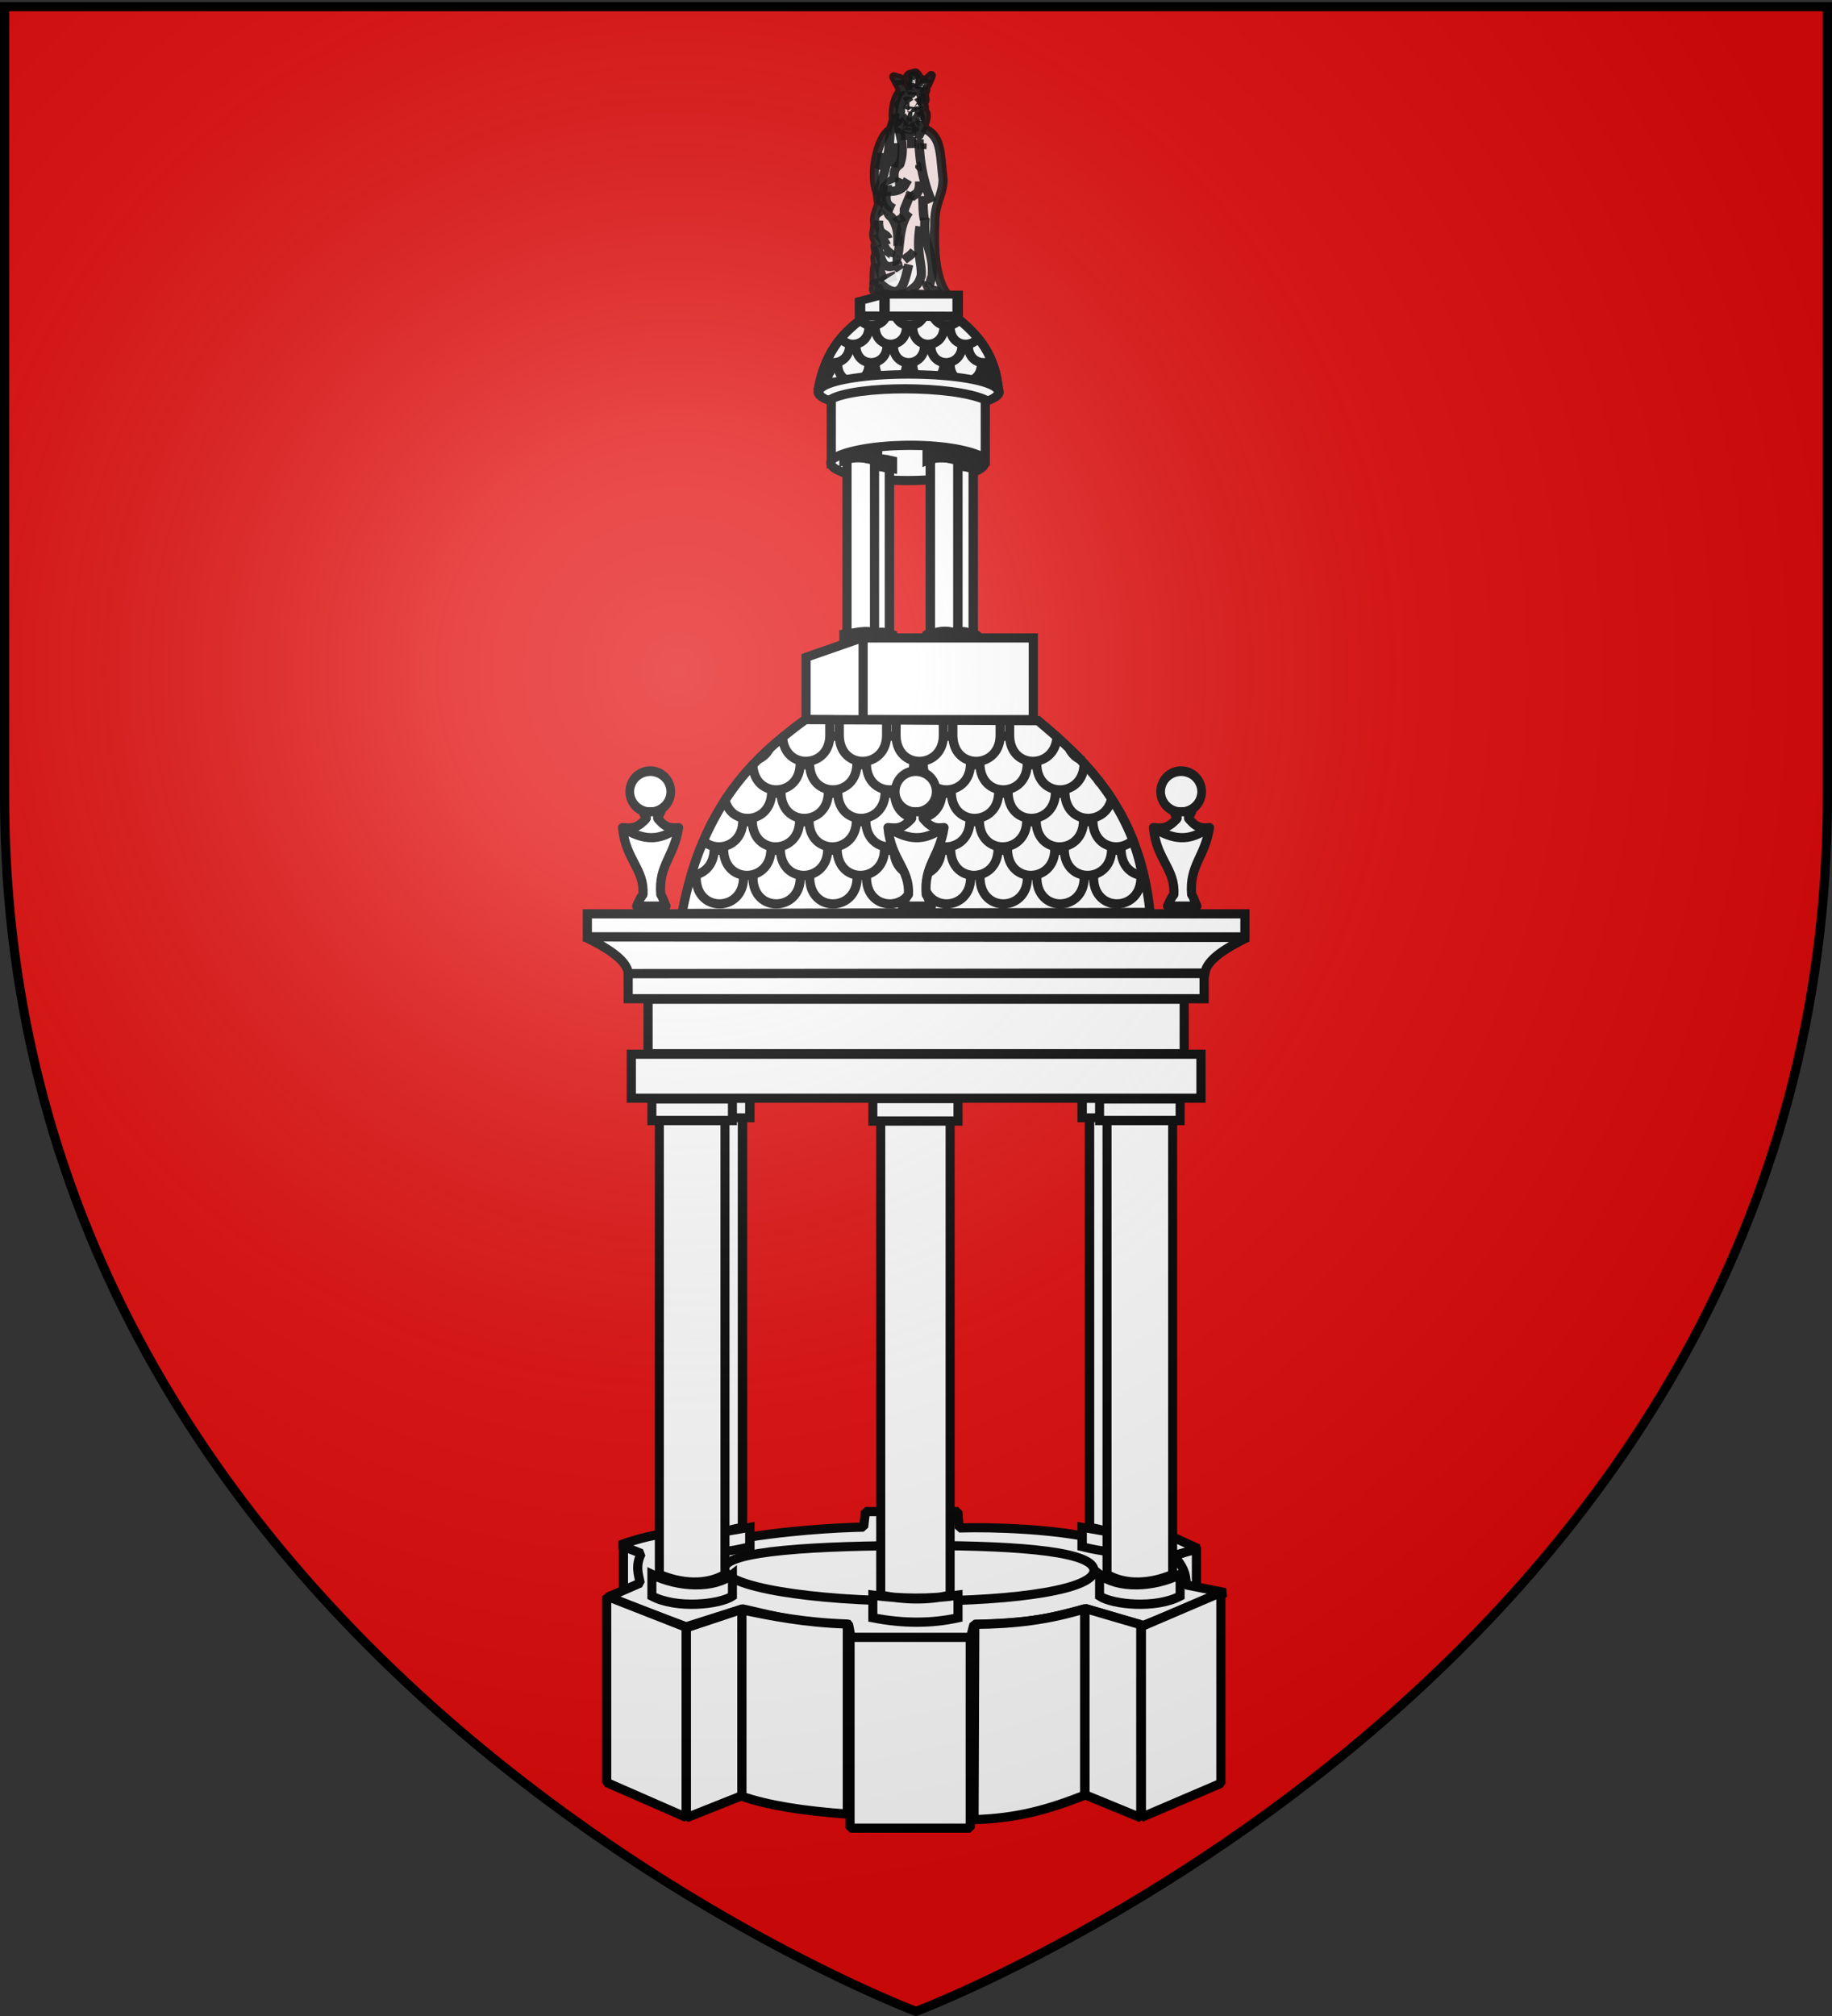 <svg xmlns="http://www.w3.org/2000/svg" xmlns:xlink="http://www.w3.org/1999/xlink" width="600" height="660" version="1.0"><rect width="100%" height="100%" fill="#333333" stroke="none"/><desc>Flag of Canton of Valais (Wallis)</desc><defs><radialGradient xlink:href="#a" id="c" cx="221.445" cy="226.331" r="300" fx="221.445" fy="226.331" gradientTransform="matrix(1.353 0 0 1.349 -77.63 -85.747)" gradientUnits="userSpaceOnUse"/><linearGradient id="a"><stop offset="0" style="stop-color:white;stop-opacity:.314"/><stop offset=".19" style="stop-color:white;stop-opacity:.251"/><stop offset=".6" style="stop-color:#6b6b6b;stop-opacity:.125"/><stop offset="1" style="stop-color:black;stop-opacity:.125"/></linearGradient><clipPath id="b" clipPathUnits="userSpaceOnUse"><path d="M272.108 142.835c2.44-12.653 8.764-18.472 15.047-22.876l28.308.123c5.44 4.442 12.378 10.367 13.645 22.63z" style="fill:#fff;fill-opacity:1;stroke:#000;stroke-width:3;stroke-linecap:butt;stroke-linejoin:miter;stroke-miterlimit:4;stroke-opacity:1;stroke-dasharray:none;display:inline"/></clipPath></defs><g style="display:inline"><path d="M300 658.5s298.5-112.32 298.5-397.772V2.176H1.5v258.552C1.5 546.18 300 658.5 300 658.5" style="fill:#e20909;fill-opacity:1;fill-rule:evenodd;stroke:none"/></g><g style="display:inline"><g style="fill:#fff;fill-opacity:1"><path d="M479.52 171.942c-27.197 12.077-46.774 100.584-29.194 140.815 1.145 15.28 2.29 19.8 3.434 25.76-16.945 43.352-5.59 34.687-10.303 58.386-4.452 21.995 6.371 24.337 5.152 34.345-8.941-5.342 2.884 14.634-3.516 25.387-.178 11.618 1.443 11.978 1.798 15.828-6.381 14.798-1.628 35.873-5.152 58.387l12.021 8.586 153.564 1.717c-29.426-36.651-30.036-112.559-27.952-159.094-.866-45.462 17.041-61.013 18.646-97.523-7.5-64.626-3.093-99.356-45.645-117.284 5.038-10.166 15.26-38.409-1.587-39.1 11.234-8.497 1.279-10.914.858-16.314 6.544-1.438 7.432-11.482 3.435-13.235 3.259-2.828.427-5.655-.859-8.483 2.41-1.71 6.652-7.642 4.293-10.91-1.104-10.015-1.73 9.598 12.88-29.194-5.903 4.223-9.06 13.33-19.142 9.194l-6.157 11.916c-4.951.392-2.432.836-5.863-3.33 9.86-4.527 3.301-17.47-4.042-23.643-14.226 4.077-23.614 1.305-14.848 26.87-1.377 8.123-7.003 1.674-14.241 4.145-6.476-19.75 5.264-15.25-19.706-22.22l12.628 23.833c-.314 3.704 4.157 3.35 2.84 7.67-11.406 12.447-18.785 35.49-16.474 65.166z" style="opacity:.9;fill:#fff;fill-opacity:1;fill-rule:evenodd;stroke:#000;stroke-width:20.574;stroke-linecap:butt;stroke-linejoin:round;stroke-miterlimit:4;stroke-opacity:1;stroke-dasharray:none;display:inline" transform="matrix(.146 0 0 .146 221.578 17.428)"/><path d="M491.54 135.88c2.707 35.33 24.968 68.179 9.445 112.91-6.195 4.942-15.107 10.154-12.739 31.743-2.985.36-37.403 34.548-37.062 37.376" style="opacity:.9;fill:#fff;fill-opacity:1;fill-rule:evenodd;stroke:#000;stroke-width:20.574;stroke-linecap:butt;stroke-linejoin:round;stroke-miterlimit:4;stroke-opacity:1;stroke-dasharray:none" transform="matrix(.146 0 0 .146 221.578 17.428)"/><path d="M499.03 164.542c5.086-6.274 3.544-10.83 4.428-17.104-6.153 1.328-5.41-3.518-2.428-13.609 3.393-2.906.072-9.56-.786-13.608-4.716-9.895 3.737-8.267 7.286-10.929 4.536-3.499-3.573-7.84-1.214-11.536-.995-3.745 1.503-1.06 7.893-3.035l12.75-4.25 4.857-7.893M528.89 119.995c-.816 6.645-.456 8.47-.429 12.45-1.172 4.364-4.073 1.259-5.832.125" style="opacity:.9;fill:#fff;fill-opacity:1;fill-rule:evenodd;stroke:#000;stroke-width:20.574;stroke-linecap:butt;stroke-linejoin:round;stroke-miterlimit:4;stroke-opacity:1;stroke-dasharray:none;display:inline" transform="matrix(.146 0 0 .146 221.578 17.428)"/><path d="M506.137 142.32c6.435 5.18 5.643 15.24 24.618 11.768 5.211-4.612 7.279-7.125 10.75-11.55 2.554-3.254 2.459-7.872 3.7-16.104M512.147 113.126c3.896 2.21 7.544 3.925 10.304 3.863M536.618 117.419c2.147 2.123 7.728 2.98 7.728 1.717M540.053 111.408c1.256-1.144 3.052-1.43 7.727-2.576M522.88 110.12c-2.438-3.374-5.74-4.16-10.733-1.288" style="opacity:.9;fill:#fff;fill-opacity:1;fill-rule:evenodd;stroke:#000;stroke-width:20.574;stroke-linecap:butt;stroke-linejoin:round;stroke-miterlimit:4;stroke-opacity:1;stroke-dasharray:none;display:inline" transform="matrix(.146 0 0 .146 221.578 17.428)"/><path d="M517.728 140.602c3.529 1.145 5.394 2.719 10.733 3.005" style="opacity:.9;fill:#fff;fill-opacity:1;fill-rule:evenodd;stroke:#000;stroke-width:20.574;stroke-linecap:butt;stroke-linejoin:round;stroke-miterlimit:4;stroke-opacity:1;stroke-dasharray:none;display:inline" transform="matrix(.146 0 0 .146 221.578 17.428)"/><path d="M515.423 85.006c12.952-6.187 25.905.887 38.857 5.465M499.637 60.114l1.288 10.854M534.852 68.006c-2.502 7.937-10.878 1.318-4.606-4.072 4.314-1.305 2.441-3.64 0-6.071-4.593-5.177 5.05-12.61 7.138 1.036M560.66 67.618c-2.576-4.904-8.586-.248-7.728 3.005 2.274 6.15-4.556 9.318-5.152 5.152M537.048 92.948c3.319-1.233 8.708-.042 15.455 5.58" style="opacity:.9;fill:#fff;fill-opacity:1;fill-rule:evenodd;stroke:#000;stroke-width:20.574;stroke-linecap:butt;stroke-linejoin:round;stroke-miterlimit:4;stroke-opacity:1;stroke-dasharray:none" transform="matrix(.146 0 0 .146 221.578 17.428)"/><path d="M547.78 95.524c3.25 4.836-1.52 7.865 3.006 17.172M543.487 142.748c8.016-6.057 1.383 9.763 2.576 18.461-6.176 4.64.08 9.055-1.717 22.324l10.303-20.607" style="opacity:.9;fill:#fff;fill-opacity:1;fill-rule:evenodd;stroke:#000;stroke-width:20.574;stroke-linecap:butt;stroke-linejoin:round;stroke-miterlimit:4;stroke-opacity:1;stroke-dasharray:none" transform="matrix(.146 0 0 .146 221.578 17.428)"/><path d="M533.613 153.91c1.292 4.207-2.73 9.476 9.016 11.592h.429M534.472 163.356c-8.714 1.983-.8 12.347-23.613 4.722h.43M510 150.905c-3.4 13.763 2.474 27.613-12.02 15.885" style="opacity:.9;fill:#fff;fill-opacity:1;fill-rule:evenodd;stroke:#000;stroke-width:20.574;stroke-linecap:butt;stroke-linejoin:round;stroke-miterlimit:4;stroke-opacity:1;stroke-dasharray:none" transform="matrix(.146 0 0 .146 221.578 17.428)"/><path d="M508.283 171.513c5.422 5.058 11.614 7.804 19.32 6.01l-.43-4.723h-.429M527.603 212.727l-.859-24.9M513.006 180.099l.43 14.597M485.96 151.335c1.433 9.877 2.939 19.826 2.146 27.476M479.09 171.513c-1.085 64.936-15.506 110.306-28.764 140.815M460.2 223.46c-.946 12.307-2.52 24.614-6.869 36.92M489.823 201.565c-.315 18.164.141 36.586-3.435 53.664M550.786 201.994l-.43 12.88M597.581 259.952zM459.341 306.747c2.211 8.75 1.15 16.411 0 24.042 5 6.458 10.255 12.404 14.168 21.036-.47 8.218 3.825 12.625 9.016 16.314 15.716 22.893 13.852 43.275 14.167 63.968" style="opacity:.9;fill:#fff;fill-opacity:1;fill-rule:evenodd;stroke:#000;stroke-width:20.574;stroke-linecap:butt;stroke-linejoin:round;stroke-miterlimit:4;stroke-opacity:1;stroke-dasharray:none" transform="matrix(.146 0 0 .146 221.578 17.428)"/><path d="M458.054 319.197c.13 3.591.526 6.915-.43 11.592l2.576 2.146M467.499 355.26c-2.61 2.692-8.742 1.943-4.723 7.727M453.331 375.008c-1.39 36.594 16.76 25.742 21.037 40.785M450.755 403.772c8.586 14.31 18.512 19.417 19.32 24.9M460.63 435.112c9.942-6.164 7.013 9.393 13.308 9.016 6.87 7.155 14.418 9.159 13.738 13.738M449.038 431.248c11.348 27.12 10.524 60.71 47.225 41.644l1.288 9.016c5.49 3.078 8.216-.291 10.303-5.152M452.472 471.175c1.349 19.341 14.41 28.06 5.582 41.643" style="opacity:.9;fill:#fff;fill-opacity:1;fill-rule:evenodd;stroke:#000;stroke-width:20.574;stroke-linecap:butt;stroke-linejoin:round;stroke-miterlimit:4;stroke-opacity:1;stroke-dasharray:none" transform="matrix(.146 0 0 .146 221.578 17.428)"/><path d="M492.399 498.65c-11.987 3.845-24.146 7.429-33.916 14.598-4.631.91-10.116 2.674-15.885 4.722v.43M452.472 523.122c2.3 3.358 2.041 7.995 2.147 12.45h.43l-.43.43M546.102 388.376c-9.445 59.818 5.416 83.86 2.652 110.696-6.617 21.105-10.458 22.72-34.46 40.364M557.809 368.981c-6.7 60.79 19.238 69.953 15.786 130.1-7.252 17.278-3.335 21.054-9.5 27.475" style="opacity:.9;fill:#fff;fill-opacity:1;fill-rule:evenodd;stroke:#000;stroke-width:20.574;stroke-linecap:butt;stroke-linejoin:round;stroke-miterlimit:4;stroke-opacity:1;stroke-dasharray:none" transform="matrix(.146 0 0 .146 221.578 17.428)"/><path d="M561.948 512.389c-3.68 12.137 6.987 12.04 5.581 19.749 12.06-1.295 21.628-.347 22.324 8.586M521.444 355.426c-31.756 42.358-13.19 111.328-36.773 111.885M532.754 443.699c-7.584 10.29-15.169 13.529-22.753 19.748M487.676 348.82c-19.45-8.598-19.004-21.603-16.314-39.068M511.289 368.568l-.43-18.46 15.456-38.21" style="opacity:.9;fill:#fff;fill-opacity:1;fill-rule:evenodd;stroke:#000;stroke-width:20.574;stroke-linecap:butt;stroke-linejoin:round;stroke-miterlimit:4;stroke-opacity:1;stroke-dasharray:none" transform="matrix(.146 0 0 .146 221.578 17.428)"/><path d="M491.54 366.422c2.571 4.164 9.482.032 13.738 12.45M522.022 312.328v-.43M473.08 296.014c.243 4.908-.866 10.31.429 14.167l-3.005.43c11.734-1.734 23.469.437 35.204-8.587-2.815-14.42-9.332-12.8-15.456-12.879M542.2 253.941c3.434-.43 3.005.43 3.005.43h-.43M519.066 283.239l-11.536 19.125" style="opacity:.9;fill:#fff;fill-opacity:1;fill-rule:evenodd;stroke:#000;stroke-width:20.574;stroke-linecap:butt;stroke-linejoin:round;stroke-miterlimit:4;stroke-opacity:1;stroke-dasharray:none" transform="matrix(.146 0 0 .146 221.578 17.428)"/><path d="M543.895 193.1c1.085 64.936 15.506 110.306 28.764 140.815M552.632 320.135c.316 18.164-.14 36.586 3.435 53.664M545.193 287.3c1.39 36.593-16.76 25.741-21.037 40.784" style="opacity:.9;fill:#fff;fill-opacity:1;fill-rule:evenodd;stroke:#000;stroke-width:20.919;stroke-linecap:butt;stroke-linejoin:round;stroke-miterlimit:4;stroke-opacity:1;stroke-dasharray:none;display:inline" transform="matrix(.146 0 0 .146 221.578 17.428)"/><path d="M455.907 515.824c46.763 41.567 53.327 6.733 64.985-42.125" style="opacity:.9;fill:#fff;fill-opacity:1;fill-rule:evenodd;stroke:#000;stroke-width:20.574;stroke-linecap:butt;stroke-linejoin:round;stroke-miterlimit:4;stroke-opacity:1;stroke-dasharray:none" transform="matrix(.146 0 0 .146 221.578 17.428)"/></g><g style="display:inline"><path d="M265.262 219.28v25.896l17.633-6.142h54.409V213.14h-54.409z" style="fill:#fff;fill-opacity:1;stroke:#000;stroke-width:7.77;stroke-linecap:butt;stroke-linejoin:miter;stroke-miterlimit:4;stroke-opacity:1;stroke-dasharray:none" transform="matrix(.444 0 0 .336 163.891 24.846)"/><path d="M283.346 212.103v26.168" style="fill:none;stroke:#000;stroke-width:7.77;stroke-linecap:butt;stroke-linejoin:miter;stroke-miterlimit:4;stroke-opacity:1;stroke-dasharray:none" transform="matrix(.444 0 0 .336 163.891 24.846)"/></g><path d="M271.638 123.585c2.44-12.653 8.764-18.472 15.047-22.876l28.309.123c5.44 4.442 12.378 10.367 13.644 22.63-19 .279-38 .286-57 .123z" style="fill:#fff;fill-opacity:1;stroke:#000;stroke-width:2.904;stroke-linecap:butt;stroke-linejoin:miter;stroke-miterlimit:4;stroke-opacity:1;stroke-dasharray:none;display:inline" transform="matrix(1.033 0 0 1.033 -12.555 -.557)"/><g clip-path="url(#b)" transform="matrix(1.033 0 0 1.033 -13.04 -20.442)"><path d="M328.186 152.932a30.518 6.796 0 1 1-61.036 0 30.518 6.796 0 1 1 61.036 0z" style="fill:#fff;fill-opacity:1;stroke:#000;stroke-width:2.904;stroke-linecap:butt;stroke-linejoin:round;stroke-miterlimit:4;stroke-opacity:1;stroke-dasharray:none;display:inline" transform="translate(-.139 -16.902)"/><path d="M262.596 280.432v8.384c.293 11.148-15.027 11.743-14.996.224v-8.608z" style="fill:#fff;fill-opacity:1;stroke:#000;stroke-width:4.397;stroke-linecap:butt;stroke-linejoin:miter;stroke-miterlimit:4;stroke-opacity:1" transform="translate(102.926 -55.614)scale(.66)"/><path d="M280.596 280.432v8.384c.293 11.148-15.027 11.743-14.996.224v-8.608zM298.596 280.432v8.384c.293 11.148-15.027 11.743-14.996.224v-8.608zM316.596 280.432v8.384c.293 11.148-15.027 11.743-14.996.224v-8.608zM334.596 280.432v8.384c.293 11.148-15.027 11.743-14.996.224v-8.608zM352.596 280.432v8.384c.293 11.148-15.027 11.743-14.996.224v-8.608z" style="fill:#fff;fill-opacity:1;stroke:#000;stroke-width:4.397;stroke-linecap:butt;stroke-linejoin:miter;stroke-miterlimit:4;stroke-opacity:1;display:inline" transform="translate(102.926 -55.614)scale(.66)"/><path d="M271.294 271.398v8.384c.293 11.148-15.027 11.743-14.996.224v-8.608zM289.294 271.398v8.384c.293 11.148-15.027 11.743-14.996.224v-8.608zM307.294 271.398v8.384c.293 11.148-15.027 11.743-14.996.224v-8.608zM325.294 271.398v8.384c.293 11.148-15.027 11.743-14.996.224v-8.608zM343.294 271.398v8.384c.293 11.148-15.027 11.743-14.996.224v-8.608z" style="fill:#fff;fill-opacity:1;stroke:#000;stroke-width:4.397;stroke-linecap:butt;stroke-linejoin:miter;stroke-miterlimit:4;stroke-opacity:1;display:inline" transform="translate(102.926 -55.614)scale(.66)"/><path d="M288.117 117.678v5.537c.194 7.363-9.925 7.757-9.905.148v-5.685zM300.006 117.678v5.537c.194 7.363-9.925 7.757-9.905.148v-5.685zM311.895 117.678v5.537c.194 7.363-9.925 7.757-9.905.148v-5.685zM323.784 117.678v5.537c.194 7.363-9.925 7.757-9.905.148v-5.685z" style="fill:#fff;fill-opacity:1;stroke:#000;stroke-width:2.904;stroke-linecap:butt;stroke-linejoin:miter;stroke-miterlimit:4;stroke-opacity:1;display:inline"/><path d="M294.135 111.71v5.538c.194 7.364-9.925 7.757-9.904.148v-5.685zM306.024 111.71v5.538c.194 7.364-9.925 7.757-9.904.148v-5.685zM317.913 111.71v5.538c.194 7.364-9.925 7.757-9.904.148v-5.685z" style="fill:#fff;fill-opacity:1;stroke:#000;stroke-width:2.904;stroke-linecap:butt;stroke-linejoin:miter;stroke-miterlimit:4;stroke-opacity:1;display:inline"/><path d="M356.969 258.125c.243.368.49.696.781 1q-.389-.505-.781-1z" style="fill:#fff;fill-opacity:1;stroke:#000;stroke-width:4.397;stroke-linecap:butt;stroke-linejoin:miter;stroke-miterlimit:4;stroke-opacity:1;display:inline" transform="translate(102.926 -55.614)scale(.66)"/></g><path d="M271.638 123.585c2.44-12.653 8.764-18.472 15.047-22.876l28.309.123c5.44 4.442 12.378 10.367 13.644 22.63-19 .279-38 .286-57 .123z" style="fill:none;stroke:#000;stroke-width:2.904;stroke-linecap:butt;stroke-linejoin:miter;stroke-miterlimit:4;stroke-opacity:1;stroke-dasharray:none;display:inline" transform="matrix(1.033 0 0 1.033 -12.555 -.557)"/><path d="M322.082 152.932a24.414 5.634 0 1 1-48.829 0 24.414 5.634 0 1 1 48.83 0z" style="fill:#fff;fill-opacity:1;stroke:#000;stroke-width:2.685;stroke-linecap:butt;stroke-linejoin:round;stroke-miterlimit:4;stroke-opacity:1;stroke-dasharray:none;display:inline" transform="matrix(1.209 0 0 1.033 -62.287 -29.587)"/><path d="M322.082 152.932a24.414 5.634 0 1 1-48.829 0 24.414 5.634 0 1 1 48.83 0z" style="fill:#fff;fill-opacity:1;stroke:#000;stroke-width:2.904;stroke-linecap:butt;stroke-linejoin:round;stroke-miterlimit:4;stroke-opacity:1;stroke-dasharray:none" transform="matrix(1.033 0 0 1.033 -10.164 -6.48)"/><path d="M382.372 504.069v60.223l6.657-3.99v-59.067zM212.612 503.13v60.223l-5.25-3.99v-59.067z" style="fill:#fff;fill-opacity:1;stroke:#000;stroke-width:2.904;stroke-linecap:butt;stroke-linejoin:bevel;stroke-miterlimit:4;stroke-opacity:1;display:inline" transform="matrix(1.033 0 0 1.033 -10.02 -11.33)"/><path d="m278.707 525.71.83 4.287 37.783.234 1.162-4.453c19.142-.502 24.413-2.092 35.37-5.008l18.361 5.343 25.976-10.395-12.414-2.458c.017-3.684-1.033-6.002-3.984-9.296l7.803-2.187-12.65-5.778-19.65 2.656c-12.885-3.075-32.744-3.789-43.505-3.437l-.389-5.198h-29.329l-.55 4.923c-8.077.185-25.371.997-43.141 4.326-9.806.48-18.416-2.367-20.468-2.14-5.976.664-13.674 3.515-13.674 3.515l6.787 2.656c-1.997 3.932-.845 6.764-.356 9.37l-10.315 4.493 24.91 9.376 17.86-5.684c10.822 2.447 19.875 4.995 33.583 4.854z" style="fill:#fff;fill-opacity:1;stroke:#000;stroke-width:2.904;stroke-linecap:butt;stroke-linejoin:bevel;stroke-miterlimit:4;stroke-opacity:1;stroke-dasharray:none" transform="matrix(1.033 0 0 1.033 -10.02 -11.33)"/><path d="M356.546 508.705c0 5.668-22.811 9.677-56.391 9.677s-60.802-4.595-60.802-10.264 29.112-7.331 62.692-7.331 54.501 2.249 54.501 7.918z" style="fill:#fff;fill-opacity:1;stroke:#000;stroke-width:2.904;stroke-linejoin:miter;stroke-miterlimit:4;stroke-opacity:1" transform="matrix(1.033 0 0 1.033 -10.02 -11.33)"/><path d="M227.248 526.705v60.223l-25.202-11.033v-59.067z" style="fill:#fff;fill-opacity:1;stroke:#000;stroke-width:2.904;stroke-linecap:butt;stroke-linejoin:bevel;stroke-miterlimit:4;stroke-opacity:1" transform="matrix(1.033 0 0 1.033 -10.02 -11.33)"/><path d="M227.317 526.84v60.223l17.69-7.042v-59.067z" style="fill:#fff;fill-opacity:1;stroke:#000;stroke-width:2.904;stroke-linecap:butt;stroke-linejoin:bevel;stroke-miterlimit:4;stroke-opacity:1;display:inline" transform="matrix(1.033 0 0 1.033 -10.02 -11.33)"/><path d="M278.343 525.666v60.223c-13.84-.978-25.213-2.778-33.42-5.634V521.19c9.8 1.992 19.542 3.987 33.42 4.477zM317.312 529.875v60.475h-38.115v-60.475zM353.581 520.854v59.05c-11.256 4.42-20.987 7.315-35.062 7.746l.234-61.883c12.851-.121 23.298-1.412 34.828-4.913zM371.38 525.89v61.162l-17.69-7.277v-59.067zM396.776 515.672v60.475l-25.203 10.799V526.47z" style="fill:#fff;fill-opacity:1;stroke:#000;stroke-width:2.904;stroke-linecap:butt;stroke-linejoin:bevel;stroke-miterlimit:4;stroke-opacity:1;display:inline" transform="matrix(1.033 0 0 1.033 -10.02 -11.33)"/><g style="fill:#fff;fill-opacity:1;display:inline"><path d="M287.226 397.5v7c9 6.71 18 2.82 27 0v-7c-8.334 2.115-16.415 5.032-27 0z" style="fill:#fff;fill-opacity:1;stroke:#000;stroke-width:7.877;stroke-linecap:butt;stroke-linejoin:miter;stroke-miterlimit:4;stroke-opacity:1;stroke-dasharray:none" transform="matrix(-.392 0 0 -.37 432.317 357.463)"/><path d="M289.726 404.5v147c7.334 1.278 14.667 5.283 22 0v-147c-7.179 3.131-13.763 4.78-22 0z" style="fill:#fff;fill-opacity:1;stroke:#000;stroke-width:7.877;stroke-linecap:butt;stroke-linejoin:miter;stroke-miterlimit:4;stroke-opacity:1;stroke-dasharray:none" transform="matrix(-.392 0 0 -.37 432.317 357.463)"/><path d="M287.226 551.5v7c14.113 3.607 20.773 1.957 27 0v-7c-9 3.74-18 1.777-27 0z" style="fill:#fff;fill-opacity:1;stroke:#000;stroke-width:7.877;stroke-linecap:butt;stroke-linejoin:miter;stroke-miterlimit:4;stroke-opacity:1;stroke-dasharray:none" transform="matrix(-.392 0 0 -.37 432.317 357.463)"/></g><g style="fill:#fff;fill-opacity:1;display:inline"><path d="M287.226 397.5v7c15.379 4.5 18.078.055 27 0v-7c-9 .88-18 3.688-27 0z" style="fill:#fff;fill-opacity:1;stroke:#000;stroke-width:7.877;stroke-linecap:butt;stroke-linejoin:miter;stroke-miterlimit:4;stroke-opacity:1;stroke-dasharray:none" transform="matrix(-.392 0 0 -.37 404.87 357.463)"/><path d="M289.726 404.5v147c7.334 1.278 14.667 5.283 22 0v-147c-8.272 1.242-18.087 4.525-22 0z" style="fill:#fff;fill-opacity:1;stroke:#000;stroke-width:7.877;stroke-linecap:butt;stroke-linejoin:miter;stroke-miterlimit:4;stroke-opacity:1;stroke-dasharray:none" transform="matrix(-.392 0 0 -.37 404.87 357.463)"/><path d="M287.226 551.5v7c14.113 3.607 20.773 1.957 27 0v-7c-9 3.74-18 1.777-27 0z" style="fill:#fff;fill-opacity:1;stroke:#000;stroke-width:7.877;stroke-linecap:butt;stroke-linejoin:miter;stroke-miterlimit:4;stroke-opacity:1;stroke-dasharray:none" transform="matrix(-.392 0 0 -.37 404.87 357.463)"/></g><path d="M287.956 214.552v-2.623c-3.056-.782-6.769-.57-10.708 0v2.623c3.57-1.043 7.139-1.168 10.708 0z" style="fill:#fff;fill-opacity:1;stroke:#000;stroke-width:2.904;stroke-linecap:butt;stroke-linejoin:miter;stroke-miterlimit:4;stroke-opacity:1;stroke-dasharray:none" transform="matrix(1.033 0 0 1.033 -10.02 -11.33)"/><path d="M286.964 211.929v-55.087c-2.908-.48-5.816-1.98-8.725 0v55.087c6.81-1.394 8.007-.782 8.725 0z" style="fill:#fff;fill-opacity:1;stroke:#000;stroke-width:2.904;stroke-linecap:butt;stroke-linejoin:miter;stroke-miterlimit:4;stroke-opacity:1;stroke-dasharray:none" transform="matrix(1.033 0 0 1.033 -10.02 -11.33)"/><path d="M287.956 156.842v-2.624c-5.597-1.351-8.238-.733-10.708 0v2.624c3.57-1.402 7.139-.666 10.708 0z" style="fill:#fff;fill-opacity:1;stroke:#000;stroke-width:2.904;stroke-linecap:butt;stroke-linejoin:miter;stroke-miterlimit:4;stroke-opacity:1;stroke-dasharray:none" transform="matrix(1.033 0 0 1.033 -10.02 -11.33)"/><g style="fill:#fff;fill-opacity:1;display:inline"><path d="M287.226 397.5v7c9.87 3.222 19.341 4.966 27 0v-7c-9 3.304-18 2.583-27 0z" style="fill:#fff;fill-opacity:1;stroke:#000;stroke-width:7.533;stroke-linecap:butt;stroke-linejoin:miter;stroke-miterlimit:4;stroke-opacity:1;stroke-dasharray:none" transform="matrix(-.41 0 0 -.387 432.497 364.177)"/><path d="M289.726 404.5v147c7.334 1.278 14.667 5.283 22 0v-147c-8.48 3.64-15.752 3.447-22 0z" style="fill:#fff;fill-opacity:1;stroke:#000;stroke-width:7.533;stroke-linecap:butt;stroke-linejoin:miter;stroke-miterlimit:4;stroke-opacity:1;stroke-dasharray:none" transform="matrix(-.41 0 0 -.387 432.497 364.177)"/><path d="M287.226 551.5v7c14.113 3.607 20.773 1.957 27 0v-7c-9 3.74-18 1.777-27 0z" style="fill:#fff;fill-opacity:1;stroke:#000;stroke-width:7.533;stroke-linecap:butt;stroke-linejoin:miter;stroke-miterlimit:4;stroke-opacity:1;stroke-dasharray:none" transform="matrix(-.41 0 0 -.387 432.497 364.177)"/></g><g style="fill:#fff;fill-opacity:1"><g style="fill:#fff;fill-opacity:1"><path d="M287.226 397.5v7h27v-7zM289.726 404.5v147c7.334 1.278 14.667 5.283 22 0v-147z" style="fill:#fff;fill-opacity:1;stroke:#000;stroke-width:3.197;stroke-linecap:butt;stroke-linejoin:miter;stroke-miterlimit:4;stroke-opacity:1;stroke-dasharray:none" transform="matrix(.965 0 0 .912 77.239 -2.973)"/><path d="M287.226 551.5v7c14.113 3.607 20.773 1.957 27 0v-7c-9 3.74-18 1.777-27 0z" style="fill:#fff;fill-opacity:1;stroke:#000;stroke-width:3.197;stroke-linecap:butt;stroke-linejoin:miter;stroke-miterlimit:4;stroke-opacity:1;stroke-dasharray:none" transform="matrix(.965 0 0 .912 77.239 -2.973)"/></g><g style="fill:#fff;fill-opacity:1"><path d="M287.226 551.5v7c4.364 2.773 18.79 4.202 27 0v-7c-9.01 4.278-20.955 4.614-27 0zm2.5-147v147c6.36 3.592 14.667 3.012 22 0v-147zm-2.5-7v7h27v-7z" style="fill:#fff;fill-opacity:1;stroke:#000;stroke-width:3.019;stroke-linecap:butt;stroke-linejoin:miter;stroke-miterlimit:4;stroke-opacity:1;stroke-dasharray:none" transform="matrix(.977 0 0 1.011 79.5 -42.115)"/></g></g><g style="fill:#fff;fill-opacity:1"><g style="fill:#fff;fill-opacity:1"><path d="M287.226 397.5v7h27v-7zM289.726 404.5v147c7.334 1.278 14.667 5.283 22 0v-147z" style="fill:#fff;fill-opacity:1;stroke:#000;stroke-width:3.197;stroke-linecap:butt;stroke-linejoin:miter;stroke-miterlimit:4;stroke-opacity:1;stroke-dasharray:none" transform="matrix(-.965 0 0 .912 522.761 -2.973)"/><path d="M287.226 551.5v7c14.113 3.607 20.773 1.957 27 0v-7c-9 3.74-18 1.777-27 0z" style="fill:#fff;fill-opacity:1;stroke:#000;stroke-width:3.197;stroke-linecap:butt;stroke-linejoin:miter;stroke-miterlimit:4;stroke-opacity:1;stroke-dasharray:none" transform="matrix(-.965 0 0 .912 522.761 -2.973)"/></g><g style="fill:#fff;fill-opacity:1"><path d="M287.226 551.5v7c4.364 2.773 18.79 4.202 27 0v-7c-9.01 4.278-20.955 4.614-27 0zm2.5-147v147c6.36 3.592 14.667 3.012 22 0v-147zm-2.5-7v7h27v-7z" style="fill:#fff;fill-opacity:1;stroke:#000;stroke-width:3.019;stroke-linecap:butt;stroke-linejoin:miter;stroke-miterlimit:4;stroke-opacity:1;stroke-dasharray:none" transform="matrix(-.977 0 0 1.011 520.5 -42.115)"/></g></g><g style="fill:#fff;fill-opacity:1"><path d="M287.042 551.5v7c9.562 1.829 18.686 1.826 27 0v-7c-9 1.281-18 1.167-27 0zm2.5-147v147c7.48 1.443 14.832 1.617 22 0v-147zm-2.5-7v7h27v-7z" style="fill:#fff;fill-opacity:1;stroke:#000;stroke-width:2.872;stroke-linecap:butt;stroke-linejoin:miter;stroke-miterlimit:4;stroke-opacity:1;stroke-dasharray:none" transform="matrix(1.033 0 0 1.056 -10.65 -60.148)"/></g><path d="M207.163 345.071h180.604v13.944H207.163zM212.475 327.644h169.98v17.264h-169.98zM206.167 319.512h182.596v7.968H206.167zM193.219 300.593H401.71v7.304H193.219z" style="fill:#fff;fill-opacity:1;stroke:#000;stroke-width:2.904;stroke-linecap:butt;stroke-linejoin:miter;stroke-miterlimit:4;stroke-opacity:1;stroke-dasharray:none;display:inline" transform="matrix(1.033 0 0 1.033 -7.238 -11.33)"/><path d="m192.39 307.894 210.067.166c-6.298 3.126-12.828 6.895-13.445 11.288l-182.845.166c-.115-4.33-7.495-8.617-13.778-11.62z" style="fill:#fff;fill-opacity:1;stroke:#000;stroke-width:2.904;stroke-linecap:butt;stroke-linejoin:miter;stroke-miterlimit:4;stroke-opacity:1;display:inline" transform="matrix(1.033 0 0 1.033 -7.238 -11.33)"/><path d="M265.262 219.28v25.896l17.633-6.142h54.409V213.14h-54.409z" style="fill:#fff;fill-opacity:1;stroke:#000;stroke-width:2.904;stroke-linecap:butt;stroke-linejoin:miter;stroke-miterlimit:4;stroke-opacity:1;stroke-dasharray:none" transform="matrix(1.033 0 0 1.033 -10.02 -11.33)"/><path d="M283.346 212.103v26.168" style="fill:none;stroke:#000;stroke-width:2.904;stroke-linecap:butt;stroke-linejoin:miter;stroke-miterlimit:4;stroke-opacity:1;stroke-dasharray:none" transform="matrix(1.033 0 0 1.033 -10.02 -11.33)"/><path d="M225.09 300.453c6.354-33.972 22.819-49.595 39.176-61.419l73.702.332c14.164 11.926 32.226 27.833 35.523 60.755z" style="fill:#fff;fill-opacity:1;stroke:#000;stroke-width:2.904;stroke-linecap:butt;stroke-linejoin:miter;stroke-miterlimit:4;stroke-opacity:1;stroke-dasharray:none" transform="matrix(1.033 0 0 1.033 -9.167 -11.33)"/><path d="M262.596 280.432v8.384c.293 11.148-15.027 11.743-14.996.224v-8.608z" style="fill:#fff;fill-opacity:1;stroke:#000;stroke-width:2.904;stroke-linecap:butt;stroke-linejoin:miter;stroke-miterlimit:4;stroke-opacity:1" transform="matrix(1.033 0 0 1.033 -9.167 -11.33)"/><path d="M280.596 280.432v8.384c.293 11.148-15.027 11.743-14.996.224v-8.608zM298.596 280.432v8.384c.293 11.148-15.027 11.743-14.996.224v-8.608zM316.596 280.432v8.384c.293 11.148-15.027 11.743-14.996.224v-8.608zM334.596 280.432v8.384c.293 11.148-15.027 11.743-14.996.224v-8.608zM352.596 280.432v8.384c.293 11.148-15.027 11.743-14.996.224v-8.608zM355.594 280.438v8.593c-.031 11.52 15.293 10.93 15-.219v-3.187a6 6 0 0 0-.063-1.125q-.301-1.046-.625-2.062a36 36 0 0 0-.906-2zM230.656 280.438c-.37.951-.713 1.946-1.062 2.937v5.656c-.031 11.52 15.293 10.93 15-.219v-8.375z" style="fill:#fff;fill-opacity:1;stroke:#000;stroke-width:2.904;stroke-linecap:butt;stroke-linejoin:miter;stroke-miterlimit:4;stroke-opacity:1;display:inline" transform="matrix(1.033 0 0 1.033 -9.167 -11.33)"/><path d="M271.294 271.398v8.384c.293 11.148-15.027 11.743-14.996.224v-8.608zM289.294 271.398v8.384c.293 11.148-15.027 11.743-14.996.224v-8.608zM307.294 271.398v8.384c.293 11.148-15.027 11.743-14.996.224v-8.608zM325.294 271.398v8.384c.293 11.148-15.027 11.743-14.996.224v-8.608zM343.294 271.398v8.384c.293 11.148-15.027 11.743-14.996.224v-8.608zM361.294 271.398v8.384c.293 11.148-15.027 11.743-14.996.224v-8.608zM364.313 271.438v8.593c-.015 5.32 3.235 8.068 6.718 8.375-.948-5.656-2.798-11.312-5.625-16.969zM253.294 271.398v8.384c.293 11.148-15.027 11.743-14.996.224v-8.608zM234.781 271.406q-.363.696-.719 1.406c-1.055 2.364-2.15 4.73-3.156 7.094-.144.365-.296.724-.437 1.094a101 101 0 0 0-2.219 6.5c-.075.301-.154.605-.219.906 3.74-.173 7.395-3.123 7.25-8.625v-8.375z" style="fill:#fff;fill-opacity:1;stroke:#000;stroke-width:2.904;stroke-linecap:butt;stroke-linejoin:miter;stroke-miterlimit:4;stroke-opacity:1;display:inline" transform="matrix(1.033 0 0 1.033 -9.167 -11.33)"/><path d="M262.38 262.364v8.384c.293 11.148-15.027 11.743-14.996.224v-8.608zM280.38 262.364v8.384c.293 11.148-15.027 11.743-14.996.224v-8.608zM298.38 262.364v8.384c.293 11.148-15.027 11.743-14.996.224v-8.608zM316.38 262.364v8.384c.293 11.148-15.027 11.743-14.996.224v-8.608zM334.38 262.364v8.384c.293 11.148-15.027 11.743-14.996.224v-8.608zM352.38 262.364v8.384c.293 11.148-15.027 11.743-14.996.224v-8.608zM355.375 262.375v8.594c-.023 8.578 8.472 10.432 12.688 6.219a74.6 74.6 0 0 0-7.907-14.813zM240.281 262.375c-3.09 4.408-5.922 9.379-8.375 15.094 4.324 3.993 12.687 1.556 12.469-6.719v-8.375z" style="fill:#fff;fill-opacity:1;stroke:#000;stroke-width:2.904;stroke-linecap:butt;stroke-linejoin:miter;stroke-miterlimit:4;stroke-opacity:1;display:inline" transform="matrix(1.033 0 0 1.033 -9.167 -11.33)"/><path d="M271.492 253.33v8.384c.293 11.148-15.027 11.743-14.996.224v-8.608zM289.492 253.33v8.384c.293 11.148-15.027 11.743-14.996.224v-8.608zM307.492 253.33v8.384c.293 11.148-15.027 11.743-14.996.224v-8.608zM325.492 253.33v8.384c.293 11.148-15.027 11.743-14.996.224v-8.608zM343.492 253.33v8.384c.293 11.148-15.027 11.743-14.996.224v-8.608zM346.5 253.344v8.594c-.028 10.631 13 10.935 14.781 2.156-2.596-4.003-5.436-7.525-8.375-10.75zM247.594 253.344a81.7 81.7 0 0 0-8.813 11.187c2.088 8.767 14.988 7.423 14.719-2.812v-8.375z" style="fill:#fff;fill-opacity:1;stroke:#000;stroke-width:2.904;stroke-linecap:butt;stroke-linejoin:miter;stroke-miterlimit:4;stroke-opacity:1;display:inline" transform="matrix(1.033 0 0 1.033 -9.167 -11.33)"/><path d="M280.554 244.296v8.384c.293 11.148-15.027 11.743-14.996.224v-8.608zM298.554 244.296v8.384c.293 11.148-15.027 11.743-14.996.224v-8.608zM316.554 244.296v8.384c.293 11.148-15.027 11.743-14.996.224v-8.608zM334.554 244.296v8.384c.293 11.148-15.027 11.743-14.996.224v-8.608zM337.563 244.281v8.625c-.031 11.43 15.05 10.929 15 .031-2.925-3.174-5.92-6.033-8.875-8.656zM356.969 258.125c.243.368.49.696.781 1q-.389-.505-.781-1zM257.438 244.281c-3.375 2.746-6.708 5.71-9.875 9.094.392 11.017 15.288 10.302 15-.687v-8.407z" style="fill:#fff;fill-opacity:1;stroke:#000;stroke-width:2.904;stroke-linecap:butt;stroke-linejoin:miter;stroke-miterlimit:4;stroke-opacity:1;display:inline" transform="matrix(1.033 0 0 1.033 -9.167 -11.33)"/><path d="M274.969 239.094v4.781c-.031 11.52 15.293 10.929 15-.219v-4.5zM292.969 239.156v4.719c-.031 11.52 15.293 10.929 15-.219v-4.406zM310.969 239.25v4.625c-.031 11.52 15.293 10.929 15-.219v-4.344zM328.969 239.344v4.531c-.03 11.204 14.477 10.937 15 .656-2.036-1.813-4.063-3.525-6-5.156zM347.875 248.156c.785 1.643 2.009 2.818 3.438 3.469a113 113 0 0 0-3.438-3.469zM264.25 239.031a148 148 0 0 0-7.25 5.594c.635 10.721 15.255 9.926 14.969-.969v-4.594zM252.844 248.219a94 94 0 0 0-3.5 3.344 7.36 7.36 0 0 0 3.5-3.344z" style="fill:#fff;fill-opacity:1;stroke:#000;stroke-width:2.904;stroke-linecap:butt;stroke-linejoin:miter;stroke-miterlimit:4;stroke-opacity:1;display:inline" transform="matrix(1.033 0 0 1.033 -9.167 -11.33)"/><path d="M394.406 260.946a6.64 5.976 0 1 1-13.28 0 6.64 5.976 0 1 1 13.28 0z" style="fill:#fff;fill-opacity:1;stroke:#000;stroke-width:2.814;stroke-linecap:butt;stroke-linejoin:bevel;stroke-miterlimit:4;stroke-opacity:1;stroke-dasharray:none" transform="matrix(1.011 0 0 1.124 -5.194 -34.131)"/><path d="M379.707 267.586c1.016 2.438 1.765 1.49 0 3.167-2.28 2.166-3.873 2.058-6.474 1.826.943 10.235 6.982 13.039 6.474 21.234-1.007 1.273-1.197 1.881-1.992 3.652h9.296c-.91-1.881-.837-2.435-1.66-3.652-.79-9.359 4.232-11.887 5.644-21.234-2.158.264-3.96.041-5.644-1.826-1.49-1.652-1.196-.66 0-3.167z" style="fill:#fff;fill-opacity:1;stroke:#000;stroke-width:2.904;stroke-linecap:butt;stroke-linejoin:round;stroke-miterlimit:4;stroke-opacity:1;stroke-dasharray:none" transform="matrix(1.033 0 0 1.033 -7.79 -10.645)"/><path d="M373.37 272.774c6.103 3.585 11.096 4.513 17.488-.235" style="fill:none;stroke:#000;stroke-width:2.904;stroke-linecap:butt;stroke-linejoin:miter;stroke-miterlimit:4;stroke-opacity:1;stroke-dasharray:none" transform="matrix(1.033 0 0 1.033 -7.79 -10.645)"/><g style="display:inline"><path d="M394.406 260.946a6.64 5.976 0 1 1-13.28 0 6.64 5.976 0 1 1 13.28 0z" style="fill:#fff;fill-opacity:1;stroke:#000;stroke-width:2.814;stroke-linecap:butt;stroke-linejoin:bevel;stroke-miterlimit:4;stroke-opacity:1;stroke-dasharray:none" transform="matrix(1.011 0 0 1.124 -92.126 -34.131)"/><path d="M379.707 267.586c1.016 2.438 1.765 1.49 0 3.167-2.28 2.166-3.873 2.058-6.474 1.826.943 10.235 6.982 13.039 6.474 21.234-1.007 1.273-1.197 1.881-1.992 3.652h9.296c-.91-1.881-.837-2.435-1.66-3.652-.79-9.359 4.232-11.887 5.644-21.234-2.158.264-3.96.041-5.644-1.826-1.49-1.652-1.196-.66 0-3.167z" style="fill:#fff;fill-opacity:1;stroke:#000;stroke-width:2.904;stroke-linecap:butt;stroke-linejoin:round;stroke-miterlimit:4;stroke-opacity:1;stroke-dasharray:none" transform="matrix(1.033 0 0 1.033 -94.723 -10.645)"/><path d="M373.37 272.774c6.103 3.585 11.096 4.513 17.488-.235" style="fill:none;stroke:#000;stroke-width:2.904;stroke-linecap:butt;stroke-linejoin:miter;stroke-miterlimit:4;stroke-opacity:1;stroke-dasharray:none" transform="matrix(1.033 0 0 1.033 -94.723 -10.645)"/></g><g style="display:inline"><path d="M394.406 260.946a6.64 5.976 0 1 1-13.28 0 6.64 5.976 0 1 1 13.28 0z" style="fill:#fff;fill-opacity:1;stroke:#000;stroke-width:2.814;stroke-linecap:butt;stroke-linejoin:bevel;stroke-miterlimit:4;stroke-opacity:1;stroke-dasharray:none" transform="matrix(1.011 0 0 1.124 -179.059 -34.131)"/><path d="M379.707 267.586c1.016 2.438 1.765 1.49 0 3.167-2.28 2.166-3.873 2.058-6.474 1.826.943 10.235 6.982 13.039 6.474 21.234-1.007 1.273-1.197 1.881-1.992 3.652h9.296c-.91-1.881-.837-2.435-1.66-3.652-.79-9.359 4.232-11.887 5.644-21.234-2.158.264-3.96.041-5.644-1.826-1.49-1.652-1.196-.66 0-3.167z" style="fill:#fff;fill-opacity:1;stroke:#000;stroke-width:2.904;stroke-linecap:butt;stroke-linejoin:round;stroke-miterlimit:4;stroke-opacity:1;stroke-dasharray:none" transform="matrix(1.033 0 0 1.033 -181.656 -10.645)"/><path d="M373.37 272.774c6.103 3.585 11.096 4.513 17.488-.235" style="fill:none;stroke:#000;stroke-width:2.904;stroke-linecap:butt;stroke-linejoin:miter;stroke-miterlimit:4;stroke-opacity:1;stroke-dasharray:none" transform="matrix(1.033 0 0 1.033 -181.656 -10.645)"/></g><path d="M273.253 137.438c8.223-4.344 38.375-4.39 48.83.235v18.545c-10.567-6.028-41.19-5.09-48.83.47z" style="fill:#fff;fill-opacity:1;stroke:#000;stroke-width:2.904;stroke-linecap:butt;stroke-linejoin:miter;stroke-miterlimit:4;stroke-opacity:1" transform="matrix(1.033 0 0 1.033 -10.02 -11.33)"/></g><path d="M300 658.5s298.5-112.32 298.5-397.772V2.176H1.5v258.552C1.5 546.18 300 658.5 300 658.5" style="fill:url(#c)#000;fill-opacity:1;fill-rule:evenodd;stroke:none"/><path d="M300 658.5S1.5 546.18 1.5 260.728V2.176h597v258.552C598.5 546.18 300 658.5 300 658.5z" style="fill:none;stroke:#000;stroke-width:3;stroke-linecap:butt;stroke-linejoin:miter;stroke-miterlimit:4;stroke-opacity:1;stroke-dasharray:none"/></svg>